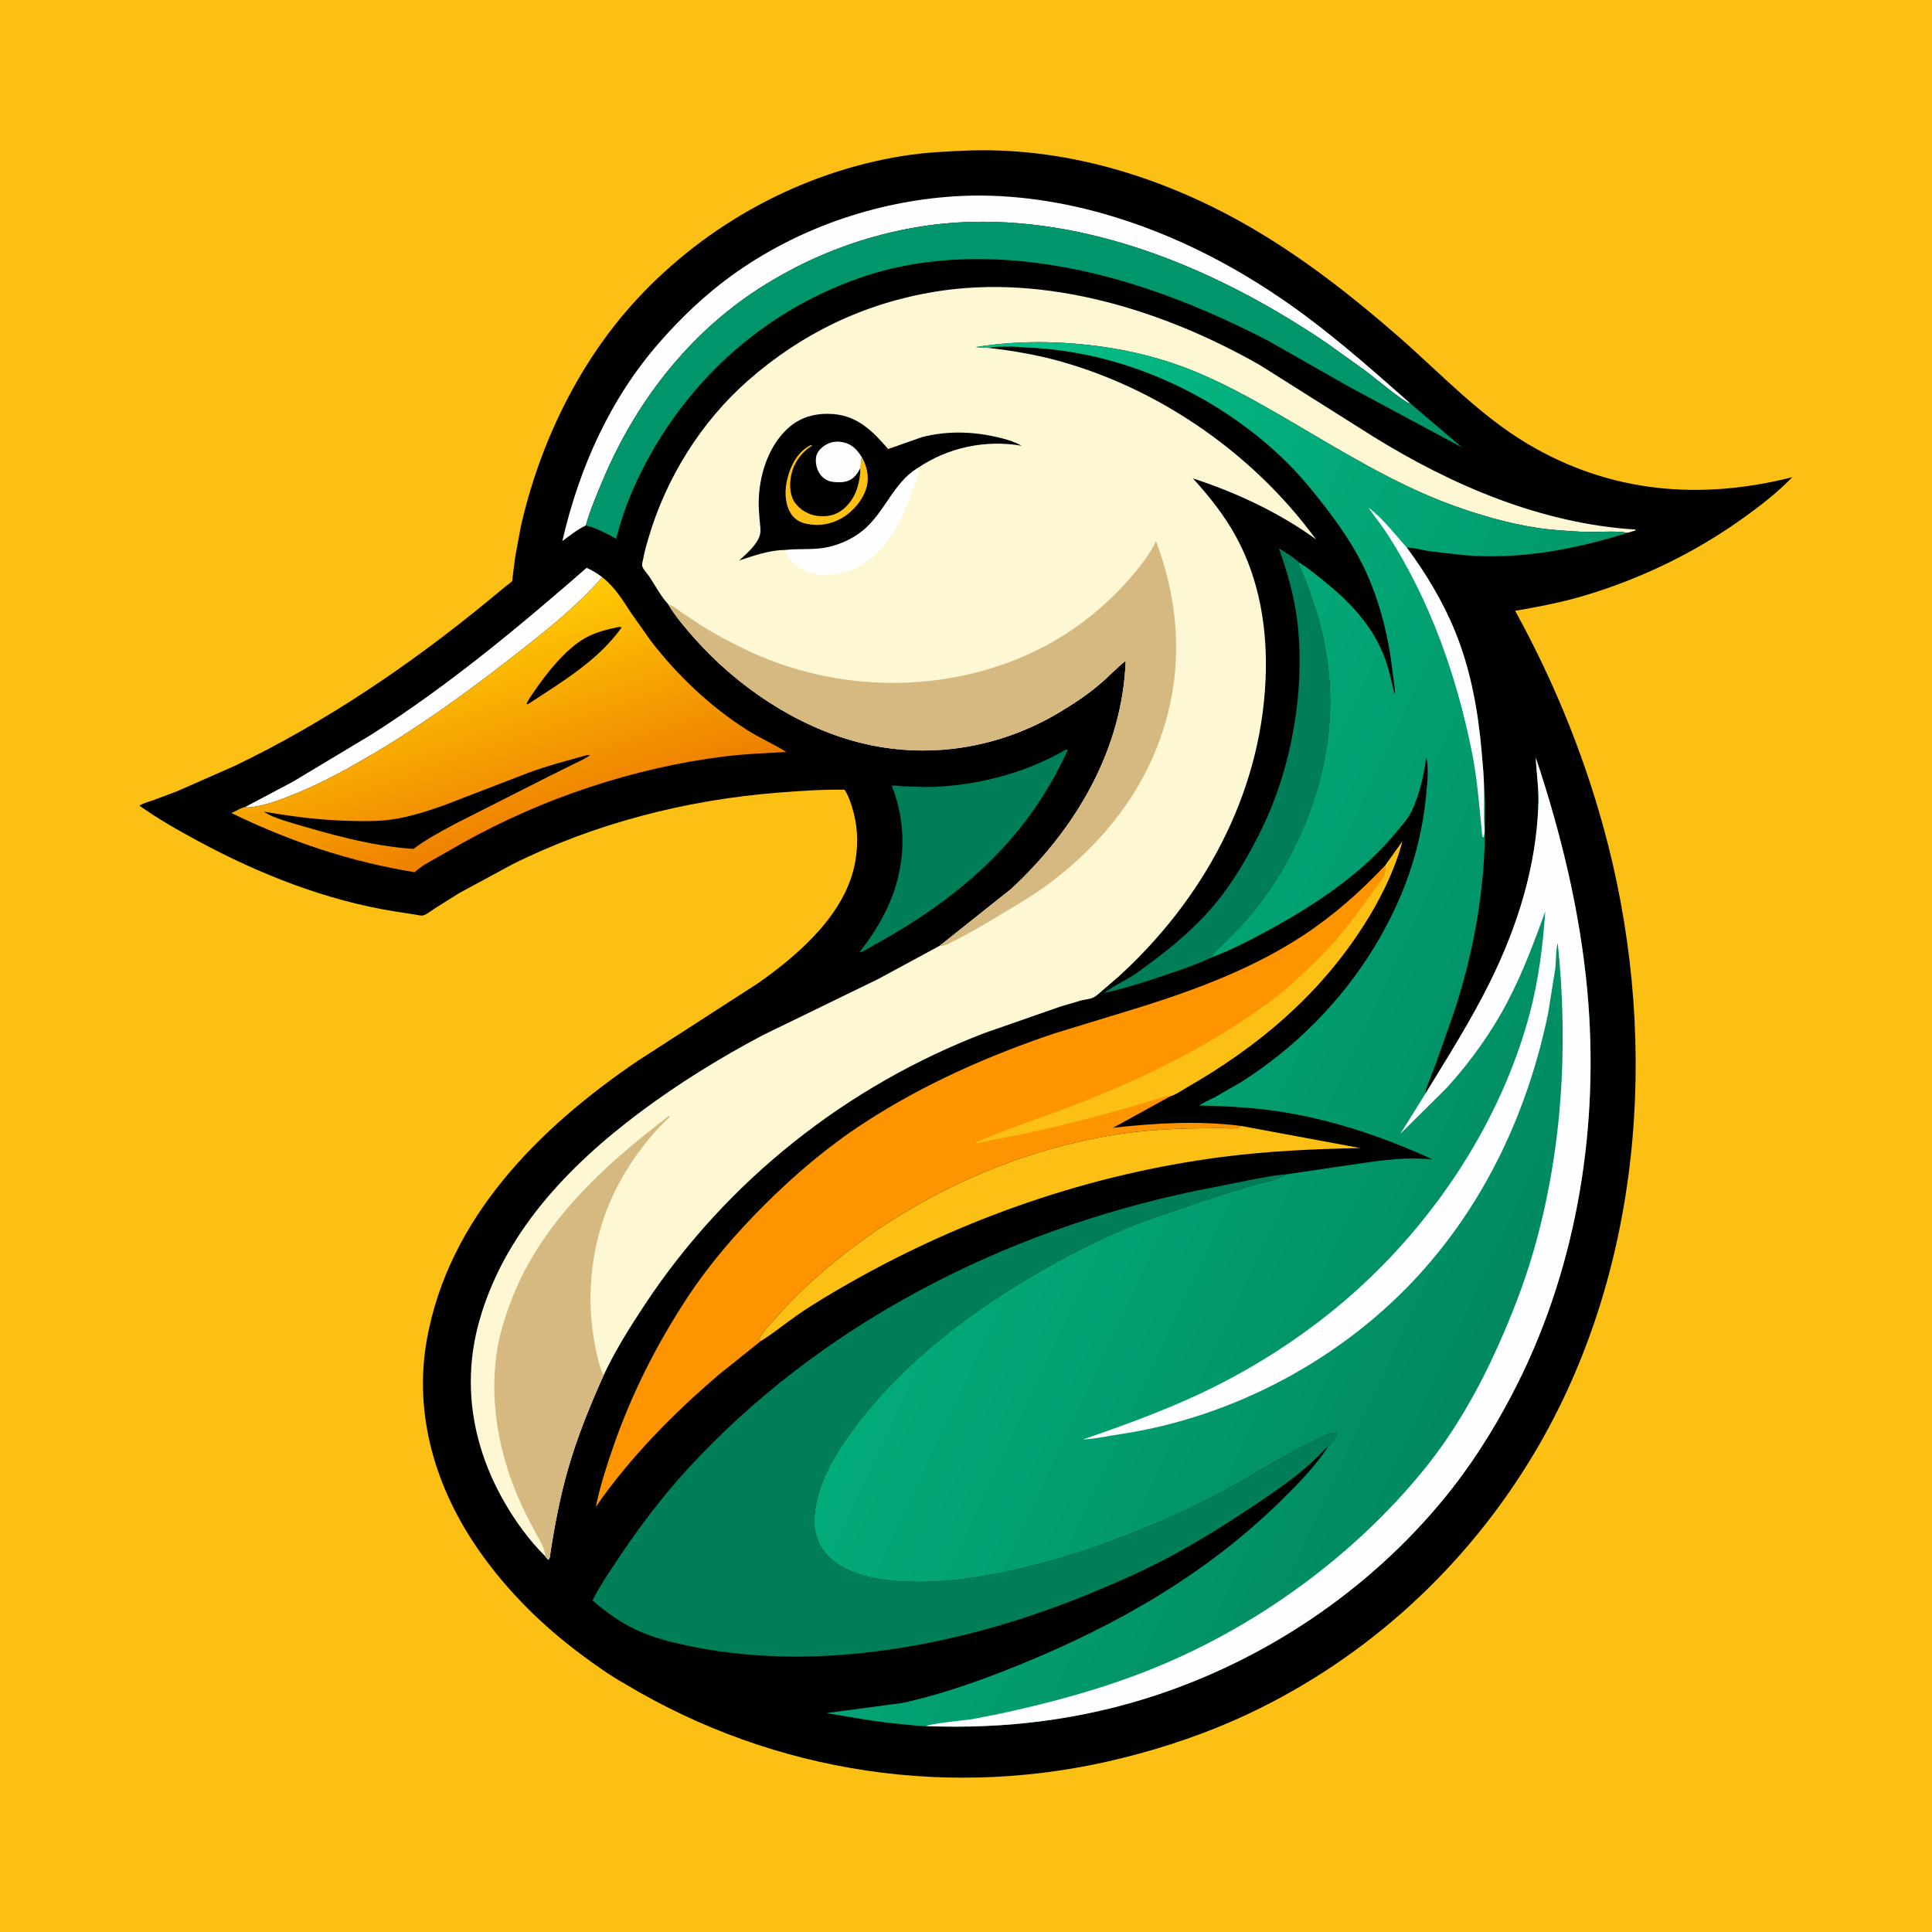 <svg version="1.1" xmlns="http://www.w3.org/2000/svg" style="display: block;" viewBox="0 0 2048 2048" width="1024" height="1024">
<defs>
	<linearGradient id="Gradient1" gradientUnits="userSpaceOnUse" x1="557.98" y1="886.514" x2="483.307" y2="667.819">
		<stop class="stop0" offset="0" stop-opacity="1" stop-color="rgb(238,126,0)"/>
		<stop class="stop1" offset="1" stop-opacity="1" stop-color="rgb(255,202,3)"/>
	</linearGradient>
	<linearGradient id="Gradient2" gradientUnits="userSpaceOnUse" x1="1625.19" y1="1341.6" x2="794.1" y2="953.135">
		<stop class="stop0" offset="0" stop-opacity="1" stop-color="rgb(1,137,97)"/>
		<stop class="stop1" offset="1" stop-opacity="1" stop-color="rgb(4,190,136)"/>
	</linearGradient>
</defs>
<path transform="translate(0,0)" fill="rgb(252,191,20)" d="M -0 -0 L 2048 0 L 2048 2048 L -0 2048 L -0 -0 z"/>
<path transform="translate(0,0)" fill="rgb(0,0,0)" d="M 1029.91 159.442 C 1135.24 156.657 1238.83 189.882 1329 242.94 C 1384 275.303 1434.32 314.803 1482.3 356.689 C 1527.11 395.809 1567.94 439.967 1619.47 470.594 C 1706.88 522.555 1802.51 530.572 1899.84 505.85 C 1884.73 521.62 1866.57 535.677 1848.87 548.427 C 1797.24 585.622 1738.65 614.017 1677.61 631.927 C 1654.24 638.784 1630.1 643.358 1606.1 647.486 C 1649.06 725.366 1682.88 809.739 1704.74 895.932 C 1758.93 1109.51 1740.29 1349.87 1625.87 1541.25 C 1554.43 1660.75 1449.63 1757.14 1323.57 1816.63 C 1280.75 1836.84 1236.25 1851.95 1190.37 1863.43 C 1010.6 1908.43 821.824 1880.49 662.796 1785.16 C 646.814 1776.17 631.49 1765.29 616.785 1754.36 C 575.012 1723.31 538.233 1687.09 508.272 1644.4 C 462.143 1578.66 438.159 1500.2 452.467 1420.1 C 475.532 1290.97 571.416 1195.67 675.774 1124.71 L 803.691 1042.18 C 847.176 1011.56 897.437 967.972 906.732 912.658 C 910.092 892.665 909.091 873.908 902.902 854.555 C 900.986 848.562 898.859 842.286 895.211 837.113 C 871.817 836.742 848.323 838.389 825.007 840.217 C 727.83 847.833 630.322 872.718 542.961 916.33 L 486.519 946.847 L 460.501 963.226 C 457.243 965.331 452.667 969.101 449.015 970.251 C 446.604 971.01 443.284 970.012 440.844 969.62 L 418 966.062 C 345.789 954.525 275.032 926.623 210.871 892.008 C 189.339 880.391 167.767 868.245 147.818 854.04 C 151.845 851.291 157.885 849.885 162.543 848.225 L 187.742 838.765 L 248.961 811.775 C 343.941 766.239 434.486 704.953 515.757 638.255 L 535.782 621.736 C 537.525 620.29 541.752 617.593 542.892 615.812 C 543.368 615.07 543.389 611.742 543.533 610.572 L 546.188 589.966 L 552.198 557.713 C 572.221 469.664 613.861 383.187 675.64 316.677 C 749.519 237.138 849.624 182.597 956.924 165.31 C 981.157 161.406 1005.43 160.347 1029.91 159.442 z"/>
<path transform="translate(0,0)" fill="rgb(254,254,254)" d="M 259.74 855.534 L 310.775 828.472 L 393.514 778.78 C 475.045 726.935 549.18 665.241 621.854 601.909 C 627.961 604.721 633.053 607.775 638.42 611.823 C 611.243 643.21 576.228 670.631 543.554 696.103 C 495.72 733.393 446.178 769.344 393.835 800.092 C 367.895 815.329 341.888 829.649 314 841.044 C 298.53 847.365 281.178 854.235 264.443 855.825 C 262.792 855.982 261.358 855.865 259.74 855.534 z"/>
<path transform="translate(0,0)" fill="rgb(0,125,89)" d="M 1130.08 794.5 L 1131.87 795.047 C 1111.75 838.948 1085.79 876.778 1051.58 910.922 C 1015.23 947.208 971.171 977.533 926.084 1002.01 C 922.524 1003.95 914.577 1009.5 911.003 1009.5 L 914.088 1005.41 C 925.382 990.653 935.109 975.195 942.5 958.129 C 960.08 917.539 961.538 874.449 945.383 833.149 C 948.2 832.115 953.539 833.316 956.596 833.522 L 981.962 834.297 C 1032.68 833.713 1086.14 820.109 1130.08 794.5 z"/>
<path transform="translate(0,0)" fill="rgb(0,125,89)" d="M 1285.04 1014.63 C 1270.9 1021.49 1255.39 1026.67 1240.55 1031.81 C 1217.36 1039.83 1194.3 1047.18 1170.34 1052.66 C 1180.88 1044.46 1194.1 1039.13 1205.18 1031.21 C 1233.21 1011.18 1260.27 989.972 1283.1 963.972 C 1305.17 938.833 1322.98 908.548 1337.59 878.534 C 1369.67 812.616 1384.05 729.335 1374.94 656.5 C 1371.74 630.999 1364.16 605.583 1355.78 581.37 C 1363.06 585.78 1370.86 590.5 1377.17 596.223 L 1377.05 597.724 C 1376.96 600.03 1377.97 601.656 1378.93 603.665 C 1384.6 615.44 1388.94 628.594 1393.09 641 C 1416.87 712.05 1415.41 784.991 1390.27 855.489 C 1372.84 904.381 1346.31 949.536 1310.29 986.985 L 1292.38 1004.95 C 1289.39 1007.92 1285.69 1010.29 1285.04 1014.63 z"/>
<path transform="translate(0,0)" fill="rgb(252,191,20)" d="M 1315.51 1193.52 L 1442.04 1217 C 1392.91 1217.94 1343.71 1220.16 1294.93 1226.5 C 1156.77 1244.45 1022.17 1290.8 901.169 1359.67 C 882.326 1370.39 863.441 1381.43 845.607 1393.77 C 832.468 1402.86 819.843 1413.48 806.212 1421.76 L 804.478 1419.5 C 807.571 1413.22 813.343 1407.38 817.921 1402.06 C 828.513 1389.76 839.443 1377.98 851.243 1366.83 C 941.91 1281.15 1060.87 1221.76 1184.33 1202.47 C 1208.17 1198.75 1233.86 1196.98 1258 1196.26 L 1293.44 1195.77 C 1298.46 1195.8 1307.34 1196.91 1312 1195.56 C 1313.3 1195.18 1314.34 1194.2 1315.51 1193.52 z"/>
<path transform="translate(0,0)" fill="rgb(254,254,254)" d="M 620.996 557.027 C 612.091 561.24 604.032 567.769 596.094 573.566 C 613.992 496.094 646.45 423.016 699.151 362.838 C 721.868 336.898 747.504 312.386 775.5 292.156 C 843.998 242.661 927.363 213.545 1011.63 208.12 C 1064.26 204.731 1118.62 212.07 1169.23 226.393 C 1247.13 248.438 1318.55 286.289 1383.44 334.459 C 1422.41 363.393 1458.48 395.46 1494.87 427.496 L 1493.53 427.341 C 1488.89 426.617 1454.66 398.467 1448.15 393.574 L 1405.99 363.413 C 1296.25 289.084 1163.87 231.547 1029.15 235.222 C 950.086 237.379 871.597 262.747 805.206 305.421 C 729.202 354.273 673.163 427.339 638.521 510.109 C 632.156 525.316 625.421 541.119 620.996 557.027 z"/>
<path transform="translate(0,0)" fill="rgb(1,149,107)" d="M 620.996 557.027 C 625.421 541.119 632.156 525.316 638.521 510.109 C 673.163 427.339 729.202 354.273 805.206 305.421 C 871.597 262.747 950.086 237.379 1029.15 235.222 C 1163.87 231.547 1296.25 289.084 1405.99 363.413 L 1448.15 393.574 C 1454.66 398.467 1488.89 426.617 1493.53 427.341 L 1494.87 427.496 L 1549.59 474.155 L 1432.53 411.35 L 1344.75 361.452 C 1261.01 318.049 1171.71 284.602 1077.12 276.402 C 1024.3 271.823 968.807 275.637 918.217 292.273 C 813.53 326.698 729.767 400.932 680.32 499.051 C 668.61 522.287 659.503 545.804 653.214 571.084 C 642.863 565.581 632.517 559.659 620.996 557.027 z"/>
<path transform="translate(0,0)" fill="url(#Gradient1)" d="M 638.42 611.823 C 651.886 622.63 659.359 635.063 668.667 649.277 L 689.524 678.818 C 717.683 715.639 752.907 749.036 792.134 773.913 C 805.501 782.389 820.206 788.667 833.475 797.083 C 811.352 798.405 789.389 799.164 767.375 801.932 C 671.788 813.952 575.557 846.111 491.43 892.976 L 463.462 908.912 C 455.202 913.599 446.539 918.036 439.573 924.592 C 371.091 913.485 307.604 892.144 245.348 861.863 C 249.058 860.207 255.951 856.046 259.74 855.534 C 261.358 855.865 262.792 855.982 264.443 855.825 C 281.178 854.235 298.53 847.365 314 841.044 C 341.888 829.649 367.895 815.329 393.835 800.092 C 446.178 769.344 495.72 733.393 543.554 696.103 C 576.228 670.631 611.243 643.21 638.42 611.823 z"/>
<path transform="translate(0,0)" fill="rgb(0,0,0)" d="M 656.63 664.5 L 659.024 665.047 C 633.993 700.308 595.136 723.17 559.562 746.5 L 558.236 746.312 C 559.63 741.913 563.26 737.44 565.823 733.615 C 578.982 713.981 599.641 687.932 620.53 676.217 C 631.621 669.998 644.287 666.972 656.63 664.5 z"/>
<path transform="translate(0,0)" fill="rgb(0,0,0)" d="M 622.205 800.5 L 625.596 800.33 C 621.034 803.964 615.078 806.423 609.875 809.067 L 580.191 823.795 L 482.553 873.22 C 467.299 881.561 452.142 889.394 438.221 899.899 C 392.91 896.747 349.711 884.386 306.378 871.482 C 297.013 868.44 287.946 865.88 279.647 860.364 C 309.734 865.594 339.26 869.325 369.813 870.15 C 384.758 870.553 400.118 870.816 414.957 868.751 C 433.448 866.178 451.588 860.305 469.181 854.211 L 559.176 819.565 C 579.813 811.819 600.985 806.322 622.205 800.5 z"/>
<path transform="translate(0,0)" fill="rgb(254,148,0)" d="M 1468.88 916.797 L 1486.43 892.263 C 1477.82 924.032 1462.3 954.863 1444.52 982.461 C 1397.39 1055.63 1333.25 1109.58 1258.25 1152.55 C 1253.13 1155.48 1246.6 1160.16 1241.06 1161.84 L 1179.98 1195.48 C 1224.89 1190.48 1270.5 1187.76 1315.51 1193.52 C 1314.34 1194.2 1313.3 1195.18 1312 1195.56 C 1307.34 1196.91 1298.46 1195.8 1293.44 1195.77 L 1258 1196.26 C 1233.86 1196.98 1208.17 1198.75 1184.33 1202.47 C 1060.87 1221.76 941.91 1281.15 851.243 1366.83 C 839.443 1377.98 828.513 1389.76 817.921 1402.06 C 813.343 1407.38 807.571 1413.22 804.478 1419.5 L 806.212 1421.76 L 762.298 1456.95 C 713.989 1498.14 667.816 1544.94 631.617 1597.28 C 635.929 1575.92 642.832 1554.56 649.941 1533.97 C 669.13 1478.42 695.038 1427.08 727.039 1377.88 C 750.801 1341.34 779.539 1307.97 810.369 1277.23 C 843.315 1244.39 877.778 1215.15 916.86 1189.78 C 979.322 1149.22 1047.51 1119.07 1117.96 1095.37 L 1208.54 1067.67 C 1268.49 1048.87 1328.52 1026.35 1381.31 991.665 C 1413.69 970.388 1442.39 944.983 1468.88 916.797 z"/>
<path transform="translate(0,0)" fill="rgb(252,191,20)" d="M 1468.88 916.797 L 1486.43 892.263 C 1477.82 924.032 1462.3 954.863 1444.52 982.461 C 1397.39 1055.63 1333.25 1109.58 1258.25 1152.55 C 1253.13 1155.48 1246.6 1160.16 1241.06 1161.84 C 1234.49 1161.63 1228.22 1164.24 1222.05 1166.28 L 1198.59 1173.4 C 1151.04 1186.89 1103.25 1199.22 1054.56 1207.88 C 1048.34 1208.99 1041.21 1211.8 1035 1211.69 L 1034.97 1210.98 C 1066.76 1196.45 1101.04 1185.9 1133.7 1173.37 C 1194.53 1150.05 1253.12 1123.17 1308 1087.99 C 1333 1071.97 1357.18 1054.88 1378.8 1034.42 C 1391.09 1022.79 1403.78 1010.69 1414.88 997.939 C 1429.21 981.476 1441.64 964.244 1454.38 946.573 C 1458.72 940.553 1465.56 933.456 1467.95 926.435 C 1468.93 923.524 1468.8 919.853 1468.88 916.797 z"/>
<path transform="translate(0,0)" fill="rgb(0,125,89)" d="M 1407.81 1533.46 C 1404.96 1535.29 1402.63 1538.41 1400.25 1540.82 L 1385.46 1554.71 C 1369.85 1568.13 1352.47 1580.39 1335.37 1591.86 C 1304.88 1612.32 1273.78 1632.17 1241.39 1649.5 C 1213.75 1664.29 1185.16 1676.98 1156.19 1688.91 C 1072.8 1723.26 983.409 1747.28 893.281 1754.14 C 839.033 1758.28 784.822 1755.94 731.5 1745.03 C 712.4 1741.12 693.19 1736.29 675.406 1728.13 C 657.8 1720.05 642.636 1709.11 628.016 1696.54 C 635.858 1681.11 645.952 1666.36 655.522 1651.96 C 677.687 1618.62 702.248 1586.22 729.352 1556.7 C 870.008 1403.5 1063.77 1304.94 1266.01 1262.63 L 1330 1249.89 C 1341 1247.97 1352.05 1245.38 1363.22 1244.89 L 1362.57 1245.42 C 1355.26 1250.92 1340.61 1252.88 1331.7 1255.43 L 1288.08 1268.74 L 1217.8 1292.69 C 1179.39 1306.76 1142.43 1325.19 1106.9 1345.4 C 1030.4 1388.91 956.512 1444.5 904.026 1515.98 C 886.442 1539.93 869.763 1567.16 864.705 1596.95 L 863.642 1604.35 C 861.73 1618.39 865.371 1634.29 874.311 1645.44 C 890.416 1665.53 920.435 1673.14 944.861 1675.44 C 986.105 1679.32 1026.78 1674.4 1067.18 1665.88 C 1110.22 1656.81 1151.49 1643.93 1192.46 1628.05 C 1226.94 1614.69 1260.66 1599.92 1293.28 1582.47 C 1326.09 1564.91 1357.19 1544.57 1390.78 1528.39 C 1398.27 1524.78 1408.25 1518.88 1416.5 1518.6 L 1417.48 1520 C 1415.99 1523.08 1414.47 1525.8 1412.28 1528.43 C 1411.15 1529.78 1410.33 1531 1409.46 1532.51 L 1407.81 1533.46 z"/>
<path transform="translate(0,0)" fill="rgb(253,248,211)" d="M 708.12 640.246 C 700.271 631.82 694.617 620.537 688.156 611 C 686.19 608.097 681.173 602.973 680.713 599.659 C 680.439 597.679 681.496 594.086 681.886 592 C 683.313 584.365 685.392 577.093 687.594 569.658 C 706.326 506.418 743.225 447.112 792.864 403.467 C 850.029 353.206 916.64 321.275 991.858 309.096 C 1109.28 290.082 1233.91 329.09 1335.49 386.963 L 1455.7 462.793 C 1539.83 514.923 1634.3 555.143 1734 561.376 L 1733.5 562.389 L 1725.68 564.689 C 1710.21 562.19 1692.82 564.558 1677.03 563.68 C 1661.21 562.801 1645.34 561.924 1629.66 559.55 C 1599.4 554.97 1568.89 546.175 1540.16 535.765 C 1477.9 513.212 1420.44 477.019 1363.43 443.88 C 1328.2 423.398 1292.62 403.279 1254.31 388.969 C 1222.43 377.056 1188.3 369.497 1154.5 365.733 C 1114.62 361.291 1074.03 361.478 1034.38 367.929 L 1047.91 368.772 C 1074.15 371.804 1100.16 376.259 1125.6 383.5 C 1226.08 412.097 1318.83 474.946 1383.61 556.781 L 1395.16 571.785 C 1355.61 543.17 1310.77 522.258 1264.5 507.095 C 1281.73 525.998 1297.32 545.5 1309.75 567.976 C 1335.61 614.725 1343.94 668.423 1341.51 721.277 C 1335.88 843.605 1275.06 953.882 1185.62 1035.38 L 1167.97 1050.55 C 1165.36 1052.68 1162.07 1055.98 1159.08 1057.41 C 1155.44 1059.16 1150.08 1059.53 1146.11 1060.5 L 1123.83 1067.1 L 1043.65 1095.06 C 897.584 1151.08 771.177 1251.13 684.604 1381.39 C 668.364 1405.82 652.18 1431.43 639.799 1458.08 C 625.519 1489.78 612.222 1522.5 602.527 1555.92 C 593.809 1585.98 588.016 1616.73 583.219 1647.63 C 582.855 1649.97 583.146 1651.97 581.218 1653.5 C 580.618 1652.82 578.088 1650.42 577.97 1649.74 C 560.993 1632.89 546.785 1613.33 534.861 1592.65 C 501.004 1533.96 489.572 1468.1 507.527 1402.29 C 533.129 1308.46 601.839 1236.46 677.626 1179.62 C 718.741 1148.78 763.329 1121.25 808.789 1097.23 L 930.921 1037.8 L 996.038 1002.57 L 1071.97 942.188 C 1140.03 879.106 1189.85 794.949 1193.27 700.439 C 1184.04 707.789 1175.91 716.552 1166.96 724.255 C 1153.01 736.265 1137.61 746.477 1121.79 755.842 C 1057.48 793.93 981.803 805.498 909.578 786.758 C 843.702 769.666 781.745 727.792 736.773 677.349 C 726.709 666.061 715.805 653.325 708.12 640.246 z"/>
<path transform="translate(0,0)" fill="rgb(254,254,254)" d="M 832.041 583.008 C 844.004 581.619 856.105 582.527 868.099 581.409 C 886.62 579.682 906.595 570.809 919.841 557.677 C 928.816 548.779 935.789 538.133 942.864 527.739 C 950.63 516.328 959.622 504.337 971.464 496.897 L 972.719 496.121 C 973.078 497.247 973.674 498.324 973.795 499.5 C 974.094 502.426 971.445 508.707 970.401 511.644 C 965.684 524.915 960.313 539.351 953.989 551.959 C 942.514 574.832 924.423 597.075 899.364 605.23 C 883.353 610.441 865.329 611.448 850.002 603.5 C 842.973 599.855 834.97 592.12 832.396 584.441 L 832.041 583.008 z"/>
<path transform="translate(0,0)" fill="rgb(0,0,0)" d="M 832.041 583.008 C 815.968 583.034 798.621 589.168 783.506 594.114 L 784.21 593.485 C 791.73 586.69 803.129 576.848 805.595 566.711 C 806.758 561.934 805.7 556.656 805.297 551.804 C 804.617 543.603 803.94 535.427 804.389 527.194 C 805.856 500.246 815.748 470.763 836.775 452.659 C 849.789 441.454 865.999 437.713 882.819 438.882 C 909.077 440.706 925.303 457.26 941.496 475.992 L 977.157 463.447 C 1002.68 456.736 1029.36 457.255 1055 462.916 C 1064.26 464.961 1074.71 467.691 1082.91 472.522 C 1044.45 465.888 1005 474.293 972.719 496.121 L 971.464 496.897 C 959.622 504.337 950.63 516.328 942.864 527.739 C 935.789 538.133 928.816 548.779 919.841 557.677 C 906.595 570.809 886.62 579.682 868.099 581.409 C 856.105 582.527 844.004 581.619 832.041 583.008 z"/>
<path transform="translate(0,0)" fill="rgb(252,191,20)" d="M 913.411 484.353 C 918.876 493.333 921.432 505.175 918.886 515.5 C 915.554 529.009 904.791 541.897 893 548.828 C 880.444 556.207 866.611 558.331 852.475 554.633 C 845.882 552.908 840.702 548.802 837.399 542.797 C 831.58 532.217 831.743 518.411 834.753 507 L 835.193 505.262 C 838.523 492.526 846.274 478.561 858.5 472.377 C 859.473 471.884 859.588 471.9 860.5 471.678 L 860.5 472.731 L 859.408 473.412 C 848.696 480.286 841.198 491.521 838.653 503.982 C 836.805 513.033 837.046 524.779 842.49 532.582 C 847.894 540.328 857.26 545.835 866.626 546.884 C 876.57 547.999 885.838 546.442 893.712 539.856 C 905.863 529.692 910.436 516.379 911.877 501.094 C 912.025 499.53 911.972 498.241 911.678 496.702 C 912.67 492.63 912.995 488.513 913.411 484.353 z"/>
<path transform="translate(0,0)" fill="rgb(254,254,254)" d="M 911.678 496.702 C 909.887 500.147 907.937 503.42 905 506.029 C 899.054 511.31 892.035 511.574 884.5 511.002 C 878.565 510.552 873.666 508.19 869.919 503.5 C 865.804 498.348 864 490.476 865.154 484 C 866.007 479.207 870.432 474.626 874.367 472.11 C 880.674 468.077 887.274 467.342 894.5 468.999 C 903.266 471.008 908.778 477.046 913.411 484.353 C 912.995 488.513 912.67 492.63 911.678 496.702 z"/>
<path transform="translate(0,0)" fill="rgb(213,185,129)" d="M 577.97 1649.74 C 577.752 1641.76 572.8 1634.08 569.031 1627.21 L 557.63 1605.36 C 531.745 1553.18 518.27 1494.15 526.232 1435.97 C 528.768 1417.44 533.954 1400.23 540.366 1382.74 C 571.541 1297.72 638.757 1236.5 709 1182.97 L 710.44 1183.5 C 681.758 1210.2 657.709 1245.47 643.46 1281.98 C 626.006 1326.69 621.485 1377.57 630.441 1424.66 C 632.475 1435.36 634.843 1447.09 639.318 1457.04 L 639.799 1458.08 C 625.519 1489.78 612.222 1522.5 602.527 1555.92 C 593.809 1585.98 588.016 1616.73 583.219 1647.63 C 582.855 1649.97 583.146 1651.97 581.218 1653.5 C 580.618 1652.82 578.088 1650.42 577.97 1649.74 z"/>
<path transform="translate(0,0)" fill="rgb(213,185,129)" d="M 708.12 640.246 C 713.353 641.989 717.307 645.55 721.77 648.659 L 745 664.097 C 758.77 672.657 773.283 680.227 787.832 687.372 C 885.2 735.186 1004.44 736.693 1101.57 688.074 C 1139.31 669.184 1173.43 641.91 1200.65 609.668 C 1209.91 598.704 1219.2 586.65 1225.42 573.658 C 1254.52 650.887 1254.75 730.292 1220.56 805.922 C 1196.25 859.68 1155.47 905.205 1107.92 939.665 C 1093.96 949.788 1079.4 958.218 1064.69 967.149 C 1044.46 979.435 1024.23 991.42 1002.83 1001.58 C 1000.21 1002.83 998.831 1002.83 996.038 1002.57 L 1071.97 942.188 C 1140.03 879.106 1189.85 794.949 1193.27 700.439 C 1184.04 707.789 1175.91 716.552 1166.96 724.255 C 1153.01 736.265 1137.61 746.477 1121.79 755.842 C 1057.48 793.93 981.803 805.498 909.578 786.758 C 843.702 769.666 781.745 727.792 736.773 677.349 C 726.709 666.061 715.805 653.325 708.12 640.246 z"/>
<path transform="translate(0,0)" fill="url(#Gradient2)" d="M 1047.91 368.772 L 1034.38 367.929 C 1074.03 361.478 1114.62 361.291 1154.5 365.733 C 1188.3 369.497 1222.43 377.056 1254.31 388.969 C 1292.62 403.279 1328.2 423.398 1363.43 443.88 C 1420.44 477.019 1477.9 513.212 1540.16 535.765 C 1568.89 546.175 1599.4 554.97 1629.66 559.55 C 1645.34 561.924 1661.21 562.801 1677.03 563.68 C 1692.82 564.558 1710.21 562.19 1725.68 564.689 C 1669.41 582.471 1610.96 593.436 1551.7 588.494 L 1515.44 584.318 C 1507.61 583.09 1499.12 580.663 1491.25 580.393 C 1511.74 608.243 1529.46 637.446 1542.53 669.531 C 1558.95 709.842 1566.88 753.664 1570.59 796.862 C 1571.78 810.67 1573.18 824.608 1573.24 838.473 C 1574.84 849.4 1574.12 861.092 1574.18 872.127 C 1574.52 942.331 1562 1012.34 1539.3 1078.77 L 1522.42 1126.45 L 1514.84 1146.31 C 1513.35 1150.17 1511.07 1154.74 1511.22 1158.95 C 1534.82 1120.41 1559.39 1081.58 1579.43 1041.06 C 1608.77 981.752 1628.75 918.044 1630.78 851.539 C 1631.29 835.087 1628.62 819.473 1628.01 803.207 C 1654.74 882.903 1675.11 967.375 1682.7 1051.22 C 1695.43 1192 1672.62 1338.25 1609.38 1465.33 C 1590.03 1504.21 1566.61 1542.88 1539.88 1577.12 C 1460.73 1678.52 1349.76 1755.36 1228.06 1796.14 C 1148.08 1822.95 1065.87 1833.07 981.793 1829.73 C 973.605 1829.88 964.919 1828.5 956.749 1827.8 C 929.506 1825.46 902.977 1820.46 876.072 1815.93 L 956.406 1805.24 C 999.164 1795.94 1041.92 1780.59 1082.34 1764.07 C 1184.31 1722.4 1278.99 1668.42 1357.95 1590.72 C 1375.72 1573.23 1394.27 1554.47 1407.81 1533.46 L 1409.46 1532.51 C 1410.33 1531 1411.15 1529.78 1412.28 1528.43 C 1414.47 1525.8 1415.99 1523.08 1417.48 1520 L 1416.5 1518.6 C 1408.25 1518.88 1398.27 1524.78 1390.78 1528.39 C 1357.19 1544.57 1326.09 1564.91 1293.28 1582.47 C 1260.66 1599.92 1226.94 1614.69 1192.46 1628.05 C 1151.49 1643.93 1110.22 1656.81 1067.18 1665.88 C 1026.78 1674.4 986.105 1679.32 944.861 1675.44 C 920.435 1673.14 890.416 1665.53 874.311 1645.44 C 865.371 1634.29 861.73 1618.39 863.642 1604.35 L 864.705 1596.95 C 869.763 1567.16 886.442 1539.93 904.026 1515.98 C 956.512 1444.5 1030.4 1388.91 1106.9 1345.4 C 1142.43 1325.19 1179.39 1306.76 1217.8 1292.69 L 1288.08 1268.74 L 1331.7 1255.43 C 1340.61 1252.88 1355.26 1250.92 1362.57 1245.42 L 1363.22 1244.89 L 1420.6 1236.42 C 1451.9 1231.99 1485.93 1225.54 1517.58 1229 L 1518.89 1229.15 C 1467.07 1205.39 1413.01 1187.05 1356.51 1178.31 C 1328.46 1173.98 1299.41 1172.55 1271.07 1171.81 C 1276.28 1168.41 1282.46 1165.86 1288 1162.96 L 1316 1146.84 C 1372.75 1110.68 1421.37 1062.01 1456.46 1004.51 C 1487.28 954.017 1506.17 901.364 1511.8 842.397 C 1512.95 830.271 1514.79 814.389 1511.94 802.595 C 1509.45 821.652 1504.69 842.083 1496.57 859.589 C 1493.17 866.903 1486.96 873.66 1481.92 879.945 C 1446.22 924.441 1395.34 958.472 1345.72 985.504 C 1326.13 996.181 1305.92 1006.7 1285.04 1014.63 C 1285.69 1010.29 1289.39 1007.92 1292.38 1004.95 L 1310.29 986.985 C 1346.31 949.536 1372.84 904.381 1390.27 855.489 C 1415.41 784.991 1416.87 712.05 1393.09 641 C 1388.94 628.594 1384.6 615.44 1378.93 603.665 C 1377.97 601.656 1376.96 600.03 1377.05 597.724 L 1377.17 596.223 C 1386.28 601.983 1394.97 609.076 1403.37 615.835 C 1429.77 637.104 1452.91 660.988 1466.08 692.821 C 1471.88 706.825 1474.74 721.074 1478.29 735.726 L 1478.63 734.043 C 1478.96 730.703 1477.92 726.229 1477.57 722.779 L 1473.75 694.025 C 1468.88 664.026 1461.1 635.213 1448.59 607.442 C 1436.77 581.2 1420.52 557.65 1402.97 535 C 1389.04 517.027 1374.83 500.096 1358.28 484.459 C 1286.82 416.942 1189.36 372.853 1090.86 368.54 C 1083.46 368.216 1075.89 367.171 1068.51 367.418 C 1061.15 367.663 1055.27 367.107 1047.91 368.772 z"/>
<path transform="translate(0,0)" fill="rgb(254,254,254)" d="M 1573.24 838.473 L 1573.13 868.216 C 1573.21 874.108 1574.55 882.423 1572.5 887.855 C 1570.79 886.456 1571.03 883.393 1570.8 881.201 C 1567.93 852.96 1565.94 825.504 1560.34 797.527 C 1544.08 716.306 1516.2 637.165 1471.3 567.103 C 1464.91 557.124 1457.38 547.909 1450.62 538.179 C 1466.14 549.535 1478.3 566.215 1491.25 580.393 C 1511.74 608.243 1529.46 637.446 1542.53 669.531 C 1558.95 709.842 1566.88 753.664 1570.59 796.862 C 1571.78 810.67 1573.18 824.608 1573.24 838.473 z"/>
<path transform="translate(0,0)" fill="rgb(254,254,254)" d="M 1511.22 1158.95 C 1534.82 1120.41 1559.39 1081.58 1579.43 1041.06 C 1608.77 981.752 1628.75 918.044 1630.78 851.539 C 1631.29 835.087 1628.62 819.473 1628.01 803.207 C 1654.74 882.903 1675.11 967.375 1682.7 1051.22 C 1695.43 1192 1672.62 1338.25 1609.38 1465.33 C 1590.03 1504.21 1566.61 1542.88 1539.88 1577.12 C 1460.73 1678.52 1349.76 1755.36 1228.06 1796.14 C 1148.08 1822.95 1065.87 1833.07 981.793 1829.73 C 984.628 1827.24 1024.37 1823.35 1030.65 1822.35 L 1058.34 1816.96 C 1114.11 1804.99 1168.5 1790.36 1221.5 1768.99 C 1331.49 1724.64 1435.13 1649.53 1509.85 1557.33 C 1542.18 1517.43 1567.58 1472.44 1588.49 1425.63 C 1602.59 1394.06 1615.44 1361.09 1625.13 1327.87 C 1656.07 1221.84 1662.77 1109.06 1651.25 999.524 C 1649.04 1007.65 1649.68 1017.8 1648.74 1026.29 L 1640.99 1074.5 C 1619.65 1177.52 1574.95 1273.93 1503.56 1352.02 C 1422.17 1441.02 1306.92 1502.34 1187.79 1520.21 C 1174.71 1522.17 1161.37 1525.24 1148.17 1525.85 C 1195.11 1509.61 1242.77 1492.32 1287.25 1470.07 C 1338.29 1444.53 1387.1 1412.24 1430.13 1374.76 C 1519.92 1296.58 1591.55 1188.57 1621.93 1073.03 C 1631 1038.53 1635.59 1001.72 1638.05 966.168 C 1626.27 998.7 1614.44 1030.34 1598.43 1061.12 C 1581.28 1094.09 1558.59 1125.75 1533.57 1153.17 L 1484.47 1201.86 L 1511.22 1158.95 z"/>
</svg>